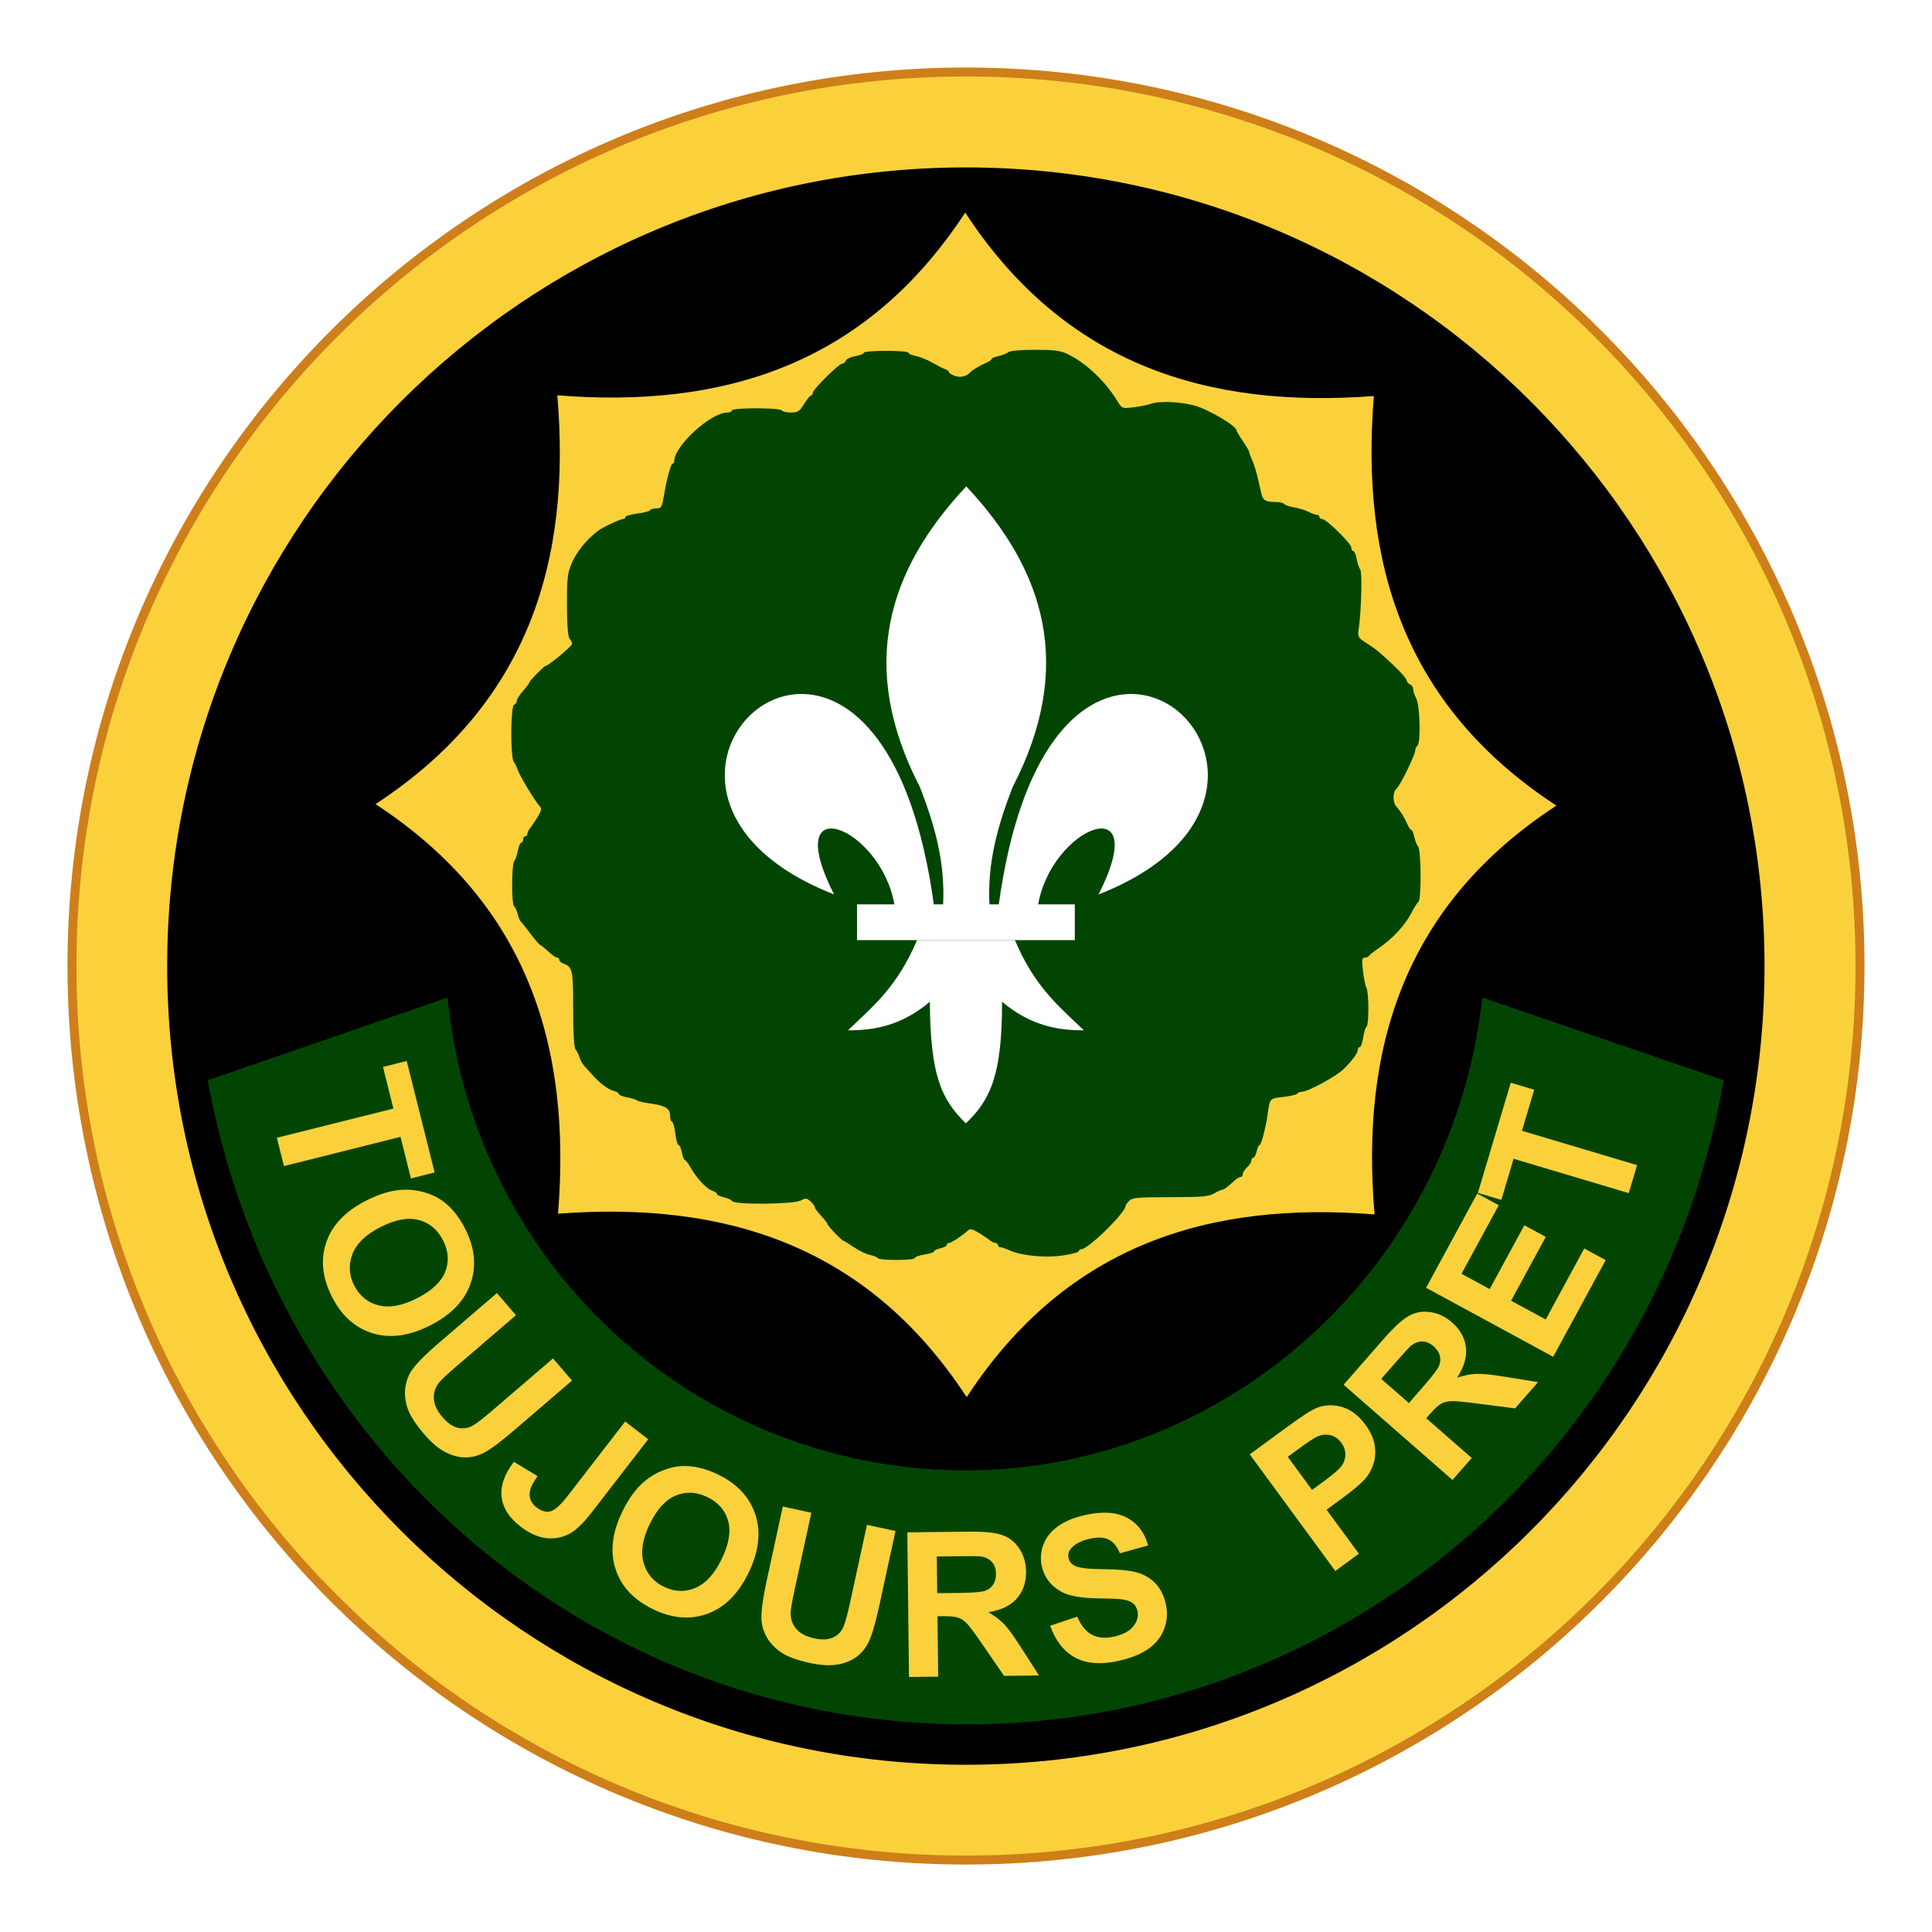 <?xml version="1.0" encoding="UTF-8" standalone="no"?>
<!-- Created with Inkscape (http://www.inkscape.org/) -->

<svg
   xmlns:dc="http://purl.org/dc/elements/1.1/"
   xmlns:cc="http://creativecommons.org/ns#"
   xmlns:rdf="http://www.w3.org/1999/02/22-rdf-syntax-ns#"
   xmlns:svg="http://www.w3.org/2000/svg"
   xmlns="http://www.w3.org/2000/svg"
   xmlns:xlink="http://www.w3.org/1999/xlink"
   xmlns:sodipodi="http://sodipodi.sourceforge.net/DTD/sodipodi-0.dtd"
   xmlns:inkscape="http://www.inkscape.org/namespaces/inkscape"
   width="2000"
   height="2000"
   id="svg2"
   version="1.1"
   inkscape:version="0.48.4 r9939"
   sodipodi:docname="US_2nd_Cavalry_Regiment_SSI.svg">
  <defs
     id="defs4">
    <clipPath
       id="clipPath23037-2-40-2-1-3-7"
       clipPathUnits="userSpaceOnUse">
      <path
         inkscape:connector-curvature="0"
         style="fill:#ffffff;fill-opacity:1;fill-rule:evenodd;stroke:none;stroke-width:1.528;marker:none;visibility:visible;display:inline;overflow:visible;enable-background:accumulate"
         d="m 330.991,706.821 34.927,1.6e-4 0,57.408 c 0,0 0.029,1.643 0,4.175 -0.037,3.203 -0.458,7.842 -4.366,12.525 -5.067,6.073 -18.992,9.713 -19.383,9.731 -2.508,0.116 -11.178,5.589 -11.178,5.589 l -3e-5,-89.428 z"
         id="path23039-4-9-6-5-1-53"
         sodipodi:nodetypes="cccssscc" />
    </clipPath>
    <clipPath
       id="clipPath7111-5-1-3-7-6-5"
       clipPathUnits="userSpaceOnUse">
      <path
         inkscape:connector-curvature="0"
         id="path7113-5-7-1-1-0-2"
         d="m 113.665,221.755 -35.961,29.12 24.971,30.837 35.961,-29.12 -24.971,-30.837 z M 77.704,250.875 52.733,220.038 36.943,232.825 c 0,0 -1.516,1.164 -3.766,3.05 -2.859,2.396 -10.065,8.069 -11.682,14.649 -2.219,9.032 5.899,16.255 10.72,22.858 1.675,2.293 3.348,11.618 3.348,11.618 l 42.14,-34.124 z"
         style="fill:#ffffff;fill-opacity:1;fill-rule:evenodd;stroke:none;stroke-width:4;marker:none;visibility:visible;display:inline;overflow:visible;enable-background:accumulate" />
    </clipPath>
    <clipPath
       id="clipPath23037-2-40-2-1-3-2"
       clipPathUnits="userSpaceOnUse">
      <path
         inkscape:connector-curvature="0"
         style="fill:#ffffff;fill-opacity:1;fill-rule:evenodd;stroke:none;stroke-width:1.528;marker:none;visibility:visible;display:inline;overflow:visible;enable-background:accumulate"
         d="m 330.991,706.821 34.927,1.6e-4 0,57.408 c 0,0 0.029,1.643 0,4.175 -0.037,3.203 -0.458,7.842 -4.366,12.525 -5.067,6.073 -18.992,9.713 -19.383,9.731 -2.508,0.116 -11.178,5.589 -11.178,5.589 l -3e-5,-89.428 z"
         id="path23039-4-9-6-5-1-5"
         sodipodi:nodetypes="cccssscc" />
    </clipPath>
    <clipPath
       id="clipPath7111-5-1-3-7-6-7"
       clipPathUnits="userSpaceOnUse">
      <path
         inkscape:connector-curvature="0"
         id="path7113-5-7-1-1-0-1"
         d="m 113.665,221.755 -35.961,29.12 24.971,30.837 35.961,-29.12 -24.971,-30.837 z M 77.704,250.875 52.733,220.038 36.943,232.825 c 0,0 -1.516,1.164 -3.766,3.05 -2.859,2.396 -10.065,8.069 -11.682,14.649 -2.219,9.032 5.899,16.255 10.72,22.858 1.675,2.293 3.348,11.618 3.348,11.618 l 42.14,-34.124 z"
         style="fill:#ffffff;fill-opacity:1;fill-rule:evenodd;stroke:none;stroke-width:4;marker:none;visibility:visible;display:inline;overflow:visible;enable-background:accumulate" />
    </clipPath>
    <clipPath
       id="clipPath23037-2-40-2-1-3"
       clipPathUnits="userSpaceOnUse">
      <path
         inkscape:connector-curvature="0"
         style="fill:#ffffff;fill-opacity:1;fill-rule:evenodd;stroke:none;stroke-width:1.528;marker:none;visibility:visible;display:inline;overflow:visible;enable-background:accumulate"
         d="m 330.991,706.821 34.927,1.6e-4 0,57.408 c 0,0 0.029,1.643 0,4.175 -0.037,3.203 -0.458,7.842 -4.366,12.525 -5.067,6.073 -18.992,9.713 -19.383,9.731 -2.508,0.116 -11.178,5.589 -11.178,5.589 l -3e-5,-89.428 z"
         id="path23039-4-9-6-5-1"
         sodipodi:nodetypes="cccssscc" />
    </clipPath>
    <clipPath
       id="clipPath7111-5-1-3-7-6"
       clipPathUnits="userSpaceOnUse">
      <path
         inkscape:connector-curvature="0"
         id="path7113-5-7-1-1-0"
         d="m 113.665,221.755 -35.961,29.12 24.971,30.837 35.961,-29.12 -24.971,-30.837 z M 77.704,250.875 52.733,220.038 36.943,232.825 c 0,0 -1.516,1.164 -3.766,3.05 -2.859,2.396 -10.065,8.069 -11.682,14.649 -2.219,9.032 5.899,16.255 10.72,22.858 1.675,2.293 3.348,11.618 3.348,11.618 l 42.14,-34.124 z"
         style="fill:#ffffff;fill-opacity:1;fill-rule:evenodd;stroke:none;stroke-width:4;marker:none;visibility:visible;display:inline;overflow:visible;enable-background:accumulate" />
    </clipPath>
    <linearGradient
       id="linearGradient12262"
       inkscape:collect="always">
      <stop
         id="stop12264"
         offset="0"
         style="stop-color:#ffe996;stop-opacity:1" />
      <stop
         id="stop12266"
         offset="1"
         style="stop-color:#dbb82c;stop-opacity:1" />
    </linearGradient>
    <clipPath
       id="clipPath23037-2-40-2-1-3-7-1"
       clipPathUnits="userSpaceOnUse">
      <path
         inkscape:connector-curvature="0"
         style="fill:#ffffff;fill-opacity:1;fill-rule:evenodd;stroke:none;stroke-width:1.528;marker:none;visibility:visible;display:inline;overflow:visible;enable-background:accumulate"
         d="m 330.991,706.821 34.927,1.6e-4 0,57.408 c 0,0 0.029,1.643 0,4.175 -0.037,3.203 -0.458,7.842 -4.366,12.525 -5.067,6.073 -18.992,9.713 -19.383,9.731 -2.508,0.116 -11.178,5.589 -11.178,5.589 l -3e-5,-89.428 z"
         id="path23039-4-9-6-5-1-53-7"
         sodipodi:nodetypes="cccssscc" />
    </clipPath>
    <clipPath
       id="clipPath7111-5-1-3-7-6-5-5"
       clipPathUnits="userSpaceOnUse">
      <path
         inkscape:connector-curvature="0"
         id="path7113-5-7-1-1-0-2-5"
         d="m 113.665,221.755 -35.961,29.12 24.971,30.837 35.961,-29.12 -24.971,-30.837 z M 77.704,250.875 52.733,220.038 36.943,232.825 c 0,0 -1.516,1.164 -3.766,3.05 -2.859,2.396 -10.065,8.069 -11.682,14.649 -2.219,9.032 5.899,16.255 10.72,22.858 1.675,2.293 3.348,11.618 3.348,11.618 l 42.14,-34.124 z"
         style="fill:#ffffff;fill-opacity:1;fill-rule:evenodd;stroke:none;stroke-width:4;marker:none;visibility:visible;display:inline;overflow:visible;enable-background:accumulate" />
    </clipPath>
    <clipPath
       id="clipPath23037-2-40-2-1-3-2-2"
       clipPathUnits="userSpaceOnUse">
      <path
         inkscape:connector-curvature="0"
         style="fill:#ffffff;fill-opacity:1;fill-rule:evenodd;stroke:none;stroke-width:1.528;marker:none;visibility:visible;display:inline;overflow:visible;enable-background:accumulate"
         d="m 330.991,706.821 34.927,1.6e-4 0,57.408 c 0,0 0.029,1.643 0,4.175 -0.037,3.203 -0.458,7.842 -4.366,12.525 -5.067,6.073 -18.992,9.713 -19.383,9.731 -2.508,0.116 -11.178,5.589 -11.178,5.589 l -3e-5,-89.428 z"
         id="path23039-4-9-6-5-1-5-4"
         sodipodi:nodetypes="cccssscc" />
    </clipPath>
    <clipPath
       id="clipPath7111-5-1-3-7-6-7-8"
       clipPathUnits="userSpaceOnUse">
      <path
         inkscape:connector-curvature="0"
         id="path7113-5-7-1-1-0-1-8"
         d="m 113.665,221.755 -35.961,29.12 24.971,30.837 35.961,-29.12 -24.971,-30.837 z M 77.704,250.875 52.733,220.038 36.943,232.825 c 0,0 -1.516,1.164 -3.766,3.05 -2.859,2.396 -10.065,8.069 -11.682,14.649 -2.219,9.032 5.899,16.255 10.72,22.858 1.675,2.293 3.348,11.618 3.348,11.618 l 42.14,-34.124 z"
         style="fill:#ffffff;fill-opacity:1;fill-rule:evenodd;stroke:none;stroke-width:4;marker:none;visibility:visible;display:inline;overflow:visible;enable-background:accumulate" />
    </clipPath>
    <clipPath
       id="clipPath23037-2-40-2-1-3-9"
       clipPathUnits="userSpaceOnUse">
      <path
         inkscape:connector-curvature="0"
         style="fill:#ffffff;fill-opacity:1;fill-rule:evenodd;stroke:none;stroke-width:1.528;marker:none;visibility:visible;display:inline;overflow:visible;enable-background:accumulate"
         d="m 330.991,706.821 34.927,1.6e-4 0,57.408 c 0,0 0.029,1.643 0,4.175 -0.037,3.203 -0.458,7.842 -4.366,12.525 -5.067,6.073 -18.992,9.713 -19.383,9.731 -2.508,0.116 -11.178,5.589 -11.178,5.589 l -3e-5,-89.428 z"
         id="path23039-4-9-6-5-1-4"
         sodipodi:nodetypes="cccssscc" />
    </clipPath>
    <clipPath
       id="clipPath7111-5-1-3-7-6-74"
       clipPathUnits="userSpaceOnUse">
      <path
         inkscape:connector-curvature="0"
         id="path7113-5-7-1-1-0-0"
         d="m 113.665,221.755 -35.961,29.12 24.971,30.837 35.961,-29.12 -24.971,-30.837 z M 77.704,250.875 52.733,220.038 36.943,232.825 c 0,0 -1.516,1.164 -3.766,3.05 -2.859,2.396 -10.065,8.069 -11.682,14.649 -2.219,9.032 5.899,16.255 10.72,22.858 1.675,2.293 3.348,11.618 3.348,11.618 l 42.14,-34.124 z"
         style="fill:#ffffff;fill-opacity:1;fill-rule:evenodd;stroke:none;stroke-width:4;marker:none;visibility:visible;display:inline;overflow:visible;enable-background:accumulate" />
    </clipPath>
    <linearGradient
       inkscape:collect="always"
       xlink:href="#linearGradient12262"
       id="linearGradient11457"
       gradientUnits="userSpaceOnUse"
       x1="372.509"
       y1="267.823"
       x2="411.646"
       y2="121.415"
       gradientTransform="translate(7.363,-3.048)" />
    <linearGradient
       id="linearGradient2893">
      <stop
         style="stop-color:#ffffff;stop-opacity:0.314"
         offset="0"
         id="stop2895" />
      <stop
         style="stop-color:#ffffff;stop-opacity:0.251"
         offset="0.19"
         id="stop2897" />
      <stop
         style="stop-color:#6b6b6b;stop-opacity:0.125"
         offset="0.6"
         id="stop2901" />
      <stop
         style="stop-color:#000000;stop-opacity:0.125"
         offset="1"
         id="stop2899" />
    </linearGradient>
    <linearGradient
       id="linearGradient2885">
      <stop
         style="stop-color:#ffffff;stop-opacity:1"
         offset="0"
         id="stop2887" />
      <stop
         style="stop-color:#ffffff;stop-opacity:1"
         offset="0.229"
         id="stop2891" />
      <stop
         style="stop-color:#000000;stop-opacity:1"
         offset="1"
         id="stop2889" />
    </linearGradient>
    <linearGradient
       id="linearGradient4368">
      <stop
         style="stop-color:#fd0000;stop-opacity:1"
         offset="0"
         id="stop2867" />
      <stop
         style="stop-color:#e77275;stop-opacity:0.659"
         offset="0.5"
         id="stop2873" />
      <stop
         style="stop-color:#000000;stop-opacity:0.323"
         offset="1"
         id="stop4372" />
    </linearGradient>
    <radialGradient
       cx="225.524"
       cy="218.901"
       r="300"
       fx="225.524"
       fy="218.901"
       id="radialGradient4374"
       xlink:href="#linearGradient2955"
       gradientUnits="userSpaceOnUse"
       gradientTransform="matrix(-4.167939e-4,2.183,-1.884,-3.599562e-4,615.597,-289.121)" />
    <polygon
       points="-0.588,0.809 0,-1 0,-1 0.588,0.809 -0.951,-0.309 0.951,-0.309 "
       transform="scale(53,53)"
       id="polygon4376" />
    <clipPath
       id="clipPath4378">
      <path
         d="m 0,-200 0,800 300,0 0,-800 -300,0 z"
         id="path4380"
         inkscape:connector-curvature="0" />
    </clipPath>
    <radialGradient
       cx="225.524"
       cy="218.901"
       r="300"
       fx="225.524"
       fy="218.901"
       id="radialGradient1911"
       xlink:href="#linearGradient2955"
       gradientUnits="userSpaceOnUse"
       gradientTransform="matrix(-4.167939e-4,2.183,-1.884,-3.599562e-4,615.597,-289.121)" />
    <radialGradient
       cx="225.524"
       cy="218.901"
       r="300"
       fx="225.524"
       fy="218.901"
       id="radialGradient2865"
       xlink:href="#linearGradient2955"
       gradientUnits="userSpaceOnUse"
       gradientTransform="matrix(0,1.749,-1.593,-1.049767e-7,551.788,-191.29)" />
    <radialGradient
       cx="225.524"
       cy="218.901"
       r="300"
       fx="225.524"
       fy="218.901"
       id="radialGradient2871"
       xlink:href="#linearGradient2955"
       gradientUnits="userSpaceOnUse"
       gradientTransform="matrix(0,1.386,-1.323,-5.741131e-8,-158.082,-109.541)" />
    <radialGradient
       cx="221.445"
       cy="226.331"
       r="300"
       fx="221.445"
       fy="226.331"
       id="radialGradient3163"
       xlink:href="#linearGradient2893"
       gradientUnits="userSpaceOnUse"
       gradientTransform="matrix(1.353,0,0,1.349,-77.629,-85.747)" />
    <radialGradient
       inkscape:collect="always"
       xlink:href="#linearGradient2893"
       id="radialGradient2208"
       gradientUnits="userSpaceOnUse"
       gradientTransform="matrix(1.36,0,0,1.352,-31.319,-87.365)"
       cx="221.445"
       cy="226.331"
       fx="221.445"
       fy="226.331"
       r="300" />
    <linearGradient
       id="linearGradient2267">
      <stop
         style="stop-color:white;stop-opacity:0;"
         offset="0"
         id="stop2269" />
      <stop
         id="stop3278"
         offset="0.964"
         style="stop-color:#7f7f7f;stop-opacity:0.322;" />
      <stop
         style="stop-color:black;stop-opacity:0.646;"
         offset="1"
         id="stop2271" />
    </linearGradient>
    <radialGradient
       inkscape:collect="always"
       xlink:href="#linearGradient2955"
       id="radialGradient2273"
       cx="225.524"
       cy="218.901"
       fx="225.524"
       fy="218.901"
       r="300"
       gradientTransform="matrix(-4.167939e-4,2.183,-1.884,-3.599562e-4,615.597,-289.121)"
       gradientUnits="userSpaceOnUse" />
    <polygon
       id="polygon2275"
       transform="scale(53,53)"
       points="-0.588,0.809 0,-1 0,-1 0.588,0.809 -0.951,-0.309 0.951,-0.309 " />
    <clipPath
       id="clipPath2277">
      <path
         d="m 0,-200 0,800 300,0 0,-800 -300,0 z"
         id="path2279"
         inkscape:connector-curvature="0" />
    </clipPath>
    <clipPath
       id="clip">
      <path
         id="path10"
         d="m 0,-200 0,800 300,0 0,-800 -300,0 z"
         inkscape:connector-curvature="0" />
    </clipPath>
    <polygon
       points="-0.588,0.809 0,-1 0,-1 0.588,0.809 -0.951,-0.309 0.951,-0.309 "
       transform="scale(53,53)"
       id="star" />
    <radialGradient
       gradientUnits="userSpaceOnUse"
       gradientTransform="matrix(-4.167939e-4,2.183,-1.884,-3.599562e-4,615.597,-289.121)"
       r="300"
       fy="218.901"
       fx="225.524"
       cy="218.901"
       cx="225.524"
       id="radialGradient2961"
       xlink:href="#linearGradient2955"
       inkscape:collect="always" />
    <linearGradient
       id="linearGradient2955">
      <stop
         style="stop-color:#ffffff;stop-opacity:0;"
         offset="1"
         id="stop4279" />
      <stop
         id="stop2959"
         offset="1"
         style="stop-color:black;stop-opacity:0.646;" />
    </linearGradient>
    <linearGradient
       id="linearGradient3280">
      <stop
         id="stop3282"
         offset="0"
         style="stop-color:white;stop-opacity:0;" />
      <stop
         style="stop-color:#7f7f7f;stop-opacity:0.322;"
         offset="0.964"
         id="stop3284" />
      <stop
         id="stop3286"
         offset="1"
         style="stop-color:black;stop-opacity:0.646;" />
    </linearGradient>
    <radialGradient
       gradientTransform="matrix(0.638,0,0,0.698,-1.565,2.772)"
       cx="320"
       cy="320"
       fx="300"
       fy="380"
       r="475"
       gradientUnits="userSpaceOnUse"
       spreadMethod="pad"
       id="GradientCoA">
      <stop
         id="stop9"
         style="stop-color:#ffffff;stop-opacity:0;"
         offset="0.2" />
      <stop
         id="stop11"
         style="stop-color:#CCC"
         offset="1" />
    </radialGradient>
    <inkscape:perspective
       id="perspective95"
       inkscape:persp3d-origin="300 : 220 : 1"
       inkscape:vp_z="600 : 330 : 1"
       inkscape:vp_y="0 : 1000 : 0"
       inkscape:vp_x="0 : 330 : 1"
       sodipodi:type="inkscape:persp3d" />
  </defs>
  <sodipodi:namedview
     id="base"
     pagecolor="#ffffff"
     bordercolor="#666666"
     borderopacity="1.0"
     inkscape:pageopacity="0.0"
     inkscape:pageshadow="2"
     inkscape:zoom="0.12374369"
     inkscape:cx="-738.87059"
     inkscape:cy="-597.09851"
     inkscape:document-units="px"
     inkscape:current-layer="layer1"
     showgrid="false"
     inkscape:window-width="1600"
     inkscape:window-height="838"
     inkscape:window-x="-8"
     inkscape:window-y="-8"
     inkscape:window-maximized="1" />
  <g
     inkscape:label="Layer 1"
     inkscape:groupmode="layer"
     id="layer1"
     transform="translate(0,947.638)">
    <use
       x="0"
       y="0"
       xlink:href="#g30299-1-8-4"
       id="use31349-6-4-2-4-7-2"
       transform="matrix(0.959,1.014,-1.014,0.959,893.857,-973.338)"
       width="500"
       height="559.395" />
    <use
       style="display:inline"
       x="0"
       y="0"
       xlink:href="#g30299-1-8-4"
       id="use31349-6-4-2-1-3-6-6"
       transform="matrix(0.007,1.396,-1.396,0.007,1671.005,-395.219)"
       width="500"
       height="559.395" />
    <use
       style="display:inline"
       x="0"
       y="0"
       xlink:href="#g30299-1-8-4"
       id="use31349-6-4-2-7-8-1-5"
       transform="matrix(-0.648,1.236,-1.236,-0.648,1865.771,141.644)"
       width="500"
       height="559.395" />
    <use
       style="display:inline"
       x="0"
       y="0"
       xlink:href="#g30299-1-8-4"
       id="use31349-6-4-2-7-8-1-0-4"
       transform="matrix(-1.303,0.499,-0.499,-1.303,1584.872,1040.329)"
       width="500"
       height="559.395" />
    <use
       x="0"
       y="0"
       xlink:href="#g30299-1-8-4"
       id="use31349-6-4-2-4-7-2-2"
       transform="matrix(0.959,1.014,-1.014,0.959,172.305,-923.63)"
       width="500"
       height="559.395" />
    <use
       style="display:inline"
       x="0"
       y="0"
       xlink:href="#g30299-1-8-4"
       id="use31349-6-4-2-1-3-6-6-7"
       transform="matrix(0.007,1.396,-1.396,0.007,949.452,-345.511)"
       width="500"
       height="559.395" />
    <use
       style="display:inline"
       x="0"
       y="0"
       xlink:href="#g30299-1-8-4"
       id="use31349-6-4-2-7-8-1-5-6"
       transform="matrix(-0.648,1.236,-1.236,-0.648,1144.218,191.351)"
       width="500"
       height="559.395" />
    <use
       style="display:inline"
       x="0"
       y="0"
       xlink:href="#g30299-1-8-4"
       id="use31349-6-4-2-7-8-1-0-4-1"
       transform="matrix(-1.303,0.499,-0.499,-1.303,863.319,1090.036)"
       width="500"
       height="559.395" />
    <g
       id="g14422"
       transform="matrix(1.901,0,0,1.901,2359.511,-1026.713)">
      <path
         transform="matrix(1.071,0,0,1.071,-539.902,479.169)"
         d="m 290.924,82.616 c 0,251.051 -203.517,454.569 -454.569,454.569 -251.051,0 -454.569,-203.517 -454.569,-454.569 0,-251.051 203.517,-454.569 454.569,-454.569 251.051,0 454.569,203.517 454.569,454.569 z"
         sodipodi:ry="454.56863"
         sodipodi:rx="454.56863"
         sodipodi:cy="82.615738"
         sodipodi:cx="-163.64471"
         id="path13189"
         style="fill:#fad13b;fill-opacity:1;stroke:#ce7f19;stroke-width:4.555;stroke-miterlimit:4;stroke-opacity:1;stroke-dasharray:none"
         sodipodi:type="arc" />
      <path
         sodipodi:type="arc"
         style="fill:#000000;stroke:#000000;stroke-width:4.555;stroke-miterlimit:4;stroke-opacity:1;stroke-dasharray:none"
         id="path13959"
         sodipodi:cx="-163.64471"
         sodipodi:cy="82.615738"
         sodipodi:rx="454.56863"
         sodipodi:ry="454.56863"
         d="m 290.924,82.616 c 0,251.051 -203.517,454.569 -454.569,454.569 -251.051,0 -454.569,-203.517 -454.569,-454.569 0,-251.051 203.517,-454.569 454.569,-454.569 251.051,0 454.569,203.517 454.569,454.569 z"
         transform="matrix(0.952,0,0,0.952,-559.442,489.033)" />
      <path
         sodipodi:nodetypes="ccccccccc"
         inkscape:connector-curvature="0"
         id="path13971"
         d="m -393.668,480.295 c -83.712,-54.725 -106.635,-133.033 -99.393,-223.03 -89.492,6.737 -167.8,-16.186 -222.525,-99.898 -54.725,83.712 -133.033,106.635 -222.127,99.493 7.64,89.592 -15.283,167.899 -98.995,222.625 83.712,54.725 106.635,133.033 99.393,223.03 89.492,-6.737 167.8,16.186 222.525,99.898 54.725,-83.712 133.033,-106.635 222.127,-99.493 -7.64,-89.592 15.283,-167.899 98.995,-222.625 z"
         style="fill:#fad13b;fill-opacity:1;stroke:none" />
      <path
         sodipodi:nodetypes="csccscc"
         inkscape:connector-curvature="0"
         id="path13975"
         d="M -433.992,584.835 C -451.316,742.833 -591.43,858.137 -746.946,840.537 -879.684,825.515 -984.071,719.841 -997.476,584.835 l -130.57,45.008 c 31.594,175.138 167.061,313.256 339.656,344.173 228.076,40.855 445.567,-112.456 485.78,-344.173 z"
         style="fill:#024502;fill-opacity:1;stroke:none" />
      <g
         transform="matrix(0.999,-0.049,0.049,0.999,-30.576,-39.96)"
         style="font-size:150px;font-style:normal;font-weight:normal;line-height:125%;letter-spacing:0px;word-spacing:0px;fill:#fad13b;fill-opacity:1;stroke:none;font-family:Sans"
         id="text13985">
        <path
           d="m -1092.715,648.233 64.161,-12.774 -4.562,-22.915 13.064,-2.601 12.218,61.369 -13.064,2.601 -4.552,-22.862 -64.161,12.774 z"
           style="font-size:110px;font-weight:bold;line-height:128%;letter-spacing:7.12px;fill:#fad13b;-inkscape-font-specification:Sans Bold"
           id="path14439" />
        <path
           d="m -1045.895,684.821 c 7.321,-3.276 13.956,-4.931 19.904,-4.964 4.392,-0.004 8.675,0.757 12.849,2.282 4.174,1.525 7.717,3.657 10.629,6.395 3.899,3.629 7.158,8.369 9.776,14.22 4.739,10.59 5.246,20.533 1.521,29.83 -3.725,9.297 -11.438,16.563 -23.139,21.799 -11.603,5.192 -22.092,6.1 -31.468,2.725 -9.376,-3.376 -16.426,-10.342 -21.15,-20.899 -4.783,-10.688 -5.325,-20.644 -1.627,-29.87 3.698,-9.226 11.266,-16.398 22.706,-21.517 z m 7.182,14.734 c -8.138,3.642 -13.466,8.282 -15.984,13.92 -2.518,5.638 -2.482,11.35 0.106,17.135 2.589,5.785 6.797,9.6 12.624,11.445 5.827,1.845 12.908,0.902 21.242,-2.827 8.236,-3.686 13.573,-8.241 16.01,-13.666 2.437,-5.425 2.317,-11.128 -0.36,-17.11 -2.677,-5.981 -6.885,-9.884 -12.625,-11.709 -5.74,-1.825 -12.745,-0.887 -21.014,2.813 z"
           style="font-size:110px;font-weight:bold;line-height:128%;letter-spacing:7.12px;fill:#fad13b;-inkscape-font-specification:Sans Bold"
           id="path14441" />
        <path
           d="m -977.183,738.556 9.751,12.557 -33.683,26.157 c -5.345,4.151 -8.689,6.997 -10.031,8.538 -2.128,2.514 -3.178,5.38 -3.149,8.599 0.029,3.219 1.405,6.582 4.128,10.089 2.767,3.563 5.582,5.685 8.444,6.364 2.862,0.679 5.496,0.379 7.903,-0.901 2.407,-1.28 6.07,-3.83 10.991,-7.651 l 34.404,-26.717 9.751,12.557 -32.665,25.366 c -7.466,5.798 -13.004,9.554 -16.614,11.27 -3.61,1.715 -7.184,2.484 -10.721,2.307 -3.538,-0.177 -7.122,-1.304 -10.752,-3.381 -3.63,-2.077 -7.356,-5.576 -11.178,-10.497 -4.612,-5.939 -7.424,-10.976 -8.435,-15.109 -1.011,-4.134 -1.113,-7.942 -0.304,-11.426 0.808,-3.484 2.195,-6.442 4.159,-8.874 2.927,-3.587 7.869,-8.082 14.826,-13.485 z"
           style="font-size:110px;font-weight:bold;line-height:128%;letter-spacing:7.12px;fill:#fad13b;-inkscape-font-specification:Sans Bold"
           id="path14443" />
        <path
           d="m -910.874,811.816 12.051,10.288 -32.363,37.908 c -4.231,4.956 -7.922,8.397 -11.072,10.322 -4.147,2.486 -8.66,3.471 -13.539,2.954 -4.879,-0.517 -9.838,-2.925 -14.876,-7.227 -5.91,-5.045 -9.045,-10.582 -9.407,-16.611 -0.361,-6.029 2.176,-12.255 7.612,-18.678 l 12.513,8.423 c -2.793,3.548 -4.359,6.401 -4.696,8.562 -0.53,3.267 0.54,6.04 3.209,8.319 2.696,2.302 5.259,3.16 7.689,2.574 2.43,-0.585 5.714,-3.302 9.853,-8.149 z"
           style="font-size:110px;font-weight:bold;line-height:128%;letter-spacing:7.12px;fill:#fad13b;-inkscape-font-specification:Sans Bold"
           id="path14445" />
        <path
           d="m -915.025,861.124 c 3.823,-7.051 8.086,-12.397 12.789,-16.039 3.485,-2.672 7.349,-4.671 11.591,-5.996 4.242,-1.325 8.351,-1.786 12.327,-1.381 5.302,0.512 10.771,2.296 16.406,5.351 10.199,5.53 16.644,13.118 19.337,22.764 2.692,9.647 0.983,20.105 -5.127,31.374 -6.059,11.175 -13.837,18.271 -23.334,21.288 -9.497,3.017 -19.33,1.77 -29.497,-3.743 -10.293,-5.581 -16.775,-13.158 -19.446,-22.732 -2.671,-9.574 -1.019,-19.869 4.954,-30.887 z m 14.657,7.336 c -4.25,7.838 -5.661,14.761 -4.234,20.769 1.427,6.008 4.926,10.522 10.498,13.543 5.572,3.021 11.232,3.493 16.981,1.417 5.749,-2.076 10.799,-7.128 15.151,-15.155 4.301,-7.933 5.77,-14.793 4.408,-20.583 -1.362,-5.789 -4.923,-10.245 -10.684,-13.369 -5.761,-3.123 -11.475,-3.665 -17.142,-1.626 -5.668,2.039 -10.66,7.041 -14.978,15.005 z"
           style="font-size:110px;font-weight:bold;line-height:128%;letter-spacing:7.12px;fill:#fad13b;-inkscape-font-specification:Sans Bold"
           id="path14447" />
        <path
           d="m -827.418,862.264 15.351,4.134 -11.09,41.179 c -1.76,6.535 -2.71,10.821 -2.852,12.86 -0.181,3.289 0.711,6.208 2.675,8.758 1.965,2.55 5.091,4.403 9.378,5.557 4.356,1.173 7.881,1.168 10.573,-0.017 2.692,-1.185 4.612,-3.013 5.76,-5.485 1.148,-2.472 2.532,-6.716 4.152,-12.732 l 11.328,-42.061 15.351,4.134 -10.755,39.935 c -2.458,9.128 -4.61,15.464 -6.455,19.01 -1.845,3.545 -4.231,6.314 -7.16,8.307 -2.929,1.993 -6.467,3.255 -10.615,3.788 -4.149,0.533 -9.231,-0.011 -15.247,-1.631 -7.261,-1.955 -12.541,-4.277 -15.841,-6.964 -3.3,-2.687 -5.678,-5.664 -7.135,-8.93 -1.457,-3.266 -2.135,-6.462 -2.035,-9.587 0.171,-4.627 1.401,-11.193 3.692,-19.698 z"
           style="font-size:110px;font-weight:bold;line-height:128%;letter-spacing:7.12px;fill:#fad13b;-inkscape-font-specification:Sans Bold"
           id="path14449" />
        <path
           d="m -763.35,958.309 2.95,-78.685 33.438,1.254 c 8.409,0.315 14.492,1.251 18.25,2.807 3.758,1.556 6.714,4.184 8.869,7.884 2.155,3.7 3.145,7.876 2.97,12.527 -0.221,5.904 -2.14,10.714 -5.755,14.431 -3.615,3.716 -8.894,5.946 -15.838,6.689 3.36,2.133 6.113,4.44 8.26,6.921 2.146,2.481 5.001,6.852 8.565,13.113 l 9.032,15.711 -19,-0.712 -10.844,-17.552 c -3.85,-6.272 -6.496,-10.232 -7.939,-11.88 -1.443,-1.649 -2.995,-2.8 -4.654,-3.453 -1.66,-0.653 -4.314,-1.049 -7.964,-1.185 l -3.22,-0.121 -1.231,32.848 z m 17.59,-44.812 11.754,0.441 c 7.622,0.286 12.393,0.142 14.313,-0.431 1.921,-0.573 3.447,-1.627 4.58,-3.161 1.132,-1.534 1.743,-3.482 1.832,-5.844 0.099,-2.648 -0.527,-4.812 -1.88,-6.493 -1.352,-1.681 -3.309,-2.785 -5.869,-3.311 -1.282,-0.227 -5.143,-0.461 -11.583,-0.703 l -12.399,-0.465 z"
           style="font-size:110px;font-weight:bold;line-height:128%;letter-spacing:7.12px;fill:#fad13b;-inkscape-font-specification:Sans Bold"
           id="path14451" />
        <path
           d="m -685.215,934.217 14.96,-4.212 c 1.833,4.946 4.366,8.366 7.598,10.26 3.232,1.894 7.227,2.414 11.985,1.561 5.04,-0.904 8.646,-2.651 10.819,-5.242 2.173,-2.591 3.003,-5.313 2.491,-8.168 -0.329,-1.833 -1.146,-3.296 -2.452,-4.389 -1.306,-1.094 -3.383,-1.876 -6.233,-2.347 -1.947,-0.306 -6.325,-0.684 -13.136,-1.136 -8.761,-0.575 -15.106,-2.074 -19.033,-4.498 -5.523,-3.411 -8.835,-8.183 -9.935,-14.315 -0.708,-3.947 -0.251,-7.84 1.37,-11.678 1.622,-3.838 4.377,-7.033 8.266,-9.586 3.889,-2.553 8.812,-4.364 14.768,-5.432 9.728,-1.745 17.432,-0.926 23.114,2.456 5.682,3.383 9.284,8.612 10.808,15.687 l -15.525,3.494 c -1.384,-3.862 -3.334,-6.468 -5.85,-7.818 -2.516,-1.349 -5.976,-1.629 -10.382,-0.839 -4.547,0.816 -7.939,2.388 -10.177,4.718 -1.442,1.496 -1.982,3.248 -1.622,5.257 0.329,1.833 1.385,3.262 3.17,4.288 2.271,1.302 7.374,2.17 15.309,2.601 7.935,0.432 13.899,1.281 17.892,2.547 3.992,1.267 7.318,3.38 9.978,6.341 2.659,2.961 4.428,6.891 5.307,11.79 0.797,4.441 0.309,8.821 -1.463,13.14 -1.772,4.32 -4.744,7.827 -8.917,10.522 -4.173,2.695 -9.626,4.646 -16.357,5.854 -9.798,1.758 -17.729,0.843 -23.793,-2.744 -6.064,-3.587 -10.385,-9.624 -12.962,-18.111 z"
           style="font-size:110px;font-weight:bold;line-height:128%;letter-spacing:7.12px;fill:#fad13b;-inkscape-font-specification:Sans Bold"
           id="path14453" />
        <path
           d="m -528.691,912.048 -43.409,-65.694 21.286,-14.065 c 8.066,-5.33 13.541,-8.475 16.425,-9.437 4.416,-1.501 8.984,-1.44 13.704,0.183 4.721,1.623 8.808,5.049 12.263,10.277 2.665,4.033 4.173,7.908 4.526,11.623 0.352,3.716 -0.081,7.103 -1.3,10.162 -1.219,3.059 -2.826,5.612 -4.821,7.66 -2.752,2.72 -7.131,6.064 -13.135,10.031 l -8.649,5.715 16.375,24.781 z m -22.801,-63.345 12.318,18.642 7.26,-4.797 c 5.228,-3.454 8.496,-6.108 9.805,-7.959 1.309,-1.852 1.98,-3.84 2.013,-5.965 0.034,-2.125 -0.591,-4.159 -1.874,-6.1 -1.579,-2.39 -3.584,-3.898 -6.015,-4.523 -2.431,-0.626 -4.85,-0.422 -7.257,0.611 -1.781,0.748 -5.061,2.701 -9.841,5.859 z"
           style="font-size:110px;font-weight:bold;line-height:128%;letter-spacing:7.12px;fill:#fad13b;-inkscape-font-specification:Sans Bold"
           id="path14455" />
        <path
           d="m -462.554,865.679 -56.659,-54.679 23.237,-24.078 c 5.843,-6.055 10.598,-9.963 14.264,-11.725 3.666,-1.762 7.596,-2.212 11.789,-1.349 4.194,0.863 7.965,2.91 11.315,6.142 4.251,4.103 6.556,8.74 6.914,13.913 0.358,5.172 -1.502,10.593 -5.58,16.262 3.83,-1.081 7.385,-1.594 10.666,-1.538 3.28,0.056 8.441,0.844 15.483,2.365 l 17.73,3.749 -13.204,13.682 -20.311,-3.627 c -7.241,-1.315 -11.956,-1.984 -14.147,-2.009 -2.191,-0.024 -4.083,0.364 -5.677,1.165 -1.594,0.801 -3.659,2.515 -6.195,5.143 l -2.238,2.319 23.653,22.826 z m -21.656,-42.994 8.168,-8.464 c 5.296,-5.488 8.372,-9.139 9.226,-10.952 0.854,-1.813 1.087,-3.653 0.7,-5.52 -0.388,-1.867 -1.432,-3.621 -3.132,-5.262 -1.907,-1.84 -3.937,-2.817 -6.092,-2.931 -2.155,-0.114 -4.282,0.608 -6.381,2.165 -1.024,0.803 -3.774,3.524 -8.25,8.162 l -8.616,8.928 z"
           style="font-size:110px;font-weight:bold;line-height:128%;letter-spacing:7.12px;fill:#fad13b;-inkscape-font-specification:Sans Bold"
           id="path14457" />
        <path
           d="m -404.5,801.379 -67.275,-40.916 30.338,-49.882 11.381,6.922 -22.077,36.299 14.914,9.071 20.542,-33.775 11.335,6.894 -20.542,33.775 18.31,11.136 22.858,-37.584 11.335,6.894 z"
           style="font-size:110px;font-weight:bold;line-height:128%;letter-spacing:7.12px;fill:#fad13b;-inkscape-font-specification:Sans Bold"
           id="path14459" />
        <path
           d="m -359.045,714.396 -61.696,-21.756 -7.77,22.034 -12.562,-4.43 20.809,-59.012 12.562,4.43 -7.752,21.984 61.696,21.756 z"
           style="font-size:110px;font-weight:bold;line-height:128%;letter-spacing:7.12px;fill:#fad13b;-inkscape-font-specification:Sans Bold"
           id="path14461" />
      </g>
      <path
         inkscape:connector-curvature="0"
         id="path13989"
         d="m -1096.252,622.751 c 22.277,206.943 210.225,356.87 419.794,334.872 179.591,-18.851 321.206,-159.444 339.332,-336.884"
         style="fill:none;stroke:none" />
      <path
         inkscape:connector-curvature="0"
         id="path14420"
         d="m -763.185,726.72 c -0.343,-0.555 -2.251,-1.335 -4.238,-1.733 -1.988,-0.398 -5.938,-2.291 -8.778,-4.208 -2.84,-1.917 -5.381,-3.485 -5.647,-3.485 -0.834,0 -8.676,-8.152 -8.682,-9.024 -0.004,-0.457 -1.568,-2.498 -3.478,-4.536 -1.91,-2.038 -3.473,-4.175 -3.473,-4.748 0,-0.573 -1.049,-1.992 -2.33,-3.151 -2.069,-1.872 -2.669,-1.927 -5.351,-0.492 -3.862,2.067 -36.007,2.376 -37.289,0.358 -0.456,-0.717 -2.524,-1.672 -4.596,-2.121 -2.073,-0.45 -3.768,-1.263 -3.768,-1.807 0,-0.544 -1.13,-1.348 -2.511,-1.786 -3.092,-0.982 -8.386,-6.604 -11.679,-12.403 -1.358,-2.391 -2.836,-4.348 -3.286,-4.348 -0.449,0 -1.16,-1.826 -1.578,-4.058 -0.419,-2.232 -1.222,-4.058 -1.785,-4.058 -0.563,0 -1.382,-2.87 -1.82,-6.377 -0.438,-3.507 -1.258,-6.377 -1.823,-6.377 -0.564,0 -1.026,-1.477 -1.026,-3.282 0,-3.915 -2.631,-5.492 -11.015,-6.602 -3.189,-0.422 -6.319,-1.173 -6.957,-1.668 -0.638,-0.495 -3.116,-1.252 -5.507,-1.683 -2.391,-0.431 -4.348,-1.225 -4.348,-1.765 0,-0.54 -1.258,-1.297 -2.796,-1.683 -2.973,-0.746 -7.553,-4.173 -11.57,-8.657 -1.345,-1.502 -3.308,-3.668 -4.361,-4.813 -1.053,-1.145 -2.291,-3.308 -2.751,-4.806 -0.46,-1.498 -1.424,-3.458 -2.143,-4.355 -0.859,-1.073 -1.307,-8.652 -1.307,-22.112 0,-21.488 -0.273,-22.71 -5.507,-24.692 -1.116,-0.423 -2.029,-1.306 -2.029,-1.964 0,-0.658 -0.55,-1.196 -1.222,-1.196 -0.672,0 -2.89,-1.563 -4.928,-3.473 -2.038,-1.91 -3.989,-3.475 -4.337,-3.478 -0.347,-0.004 -2.688,-2.745 -5.202,-6.093 -2.514,-3.348 -4.928,-6.353 -5.364,-6.679 -0.436,-0.325 -1.176,-2.151 -1.643,-4.058 -0.468,-1.907 -1.339,-3.788 -1.937,-4.18 -1.46,-0.959 -1.394,-22.771 0.075,-24.549 0.639,-0.773 1.527,-3.362 1.974,-5.753 0.447,-2.391 1.276,-4.348 1.843,-4.348 0.567,0 1.03,-0.783 1.03,-1.739 0,-0.957 0.522,-1.739 1.159,-1.739 0.638,0 1.159,-0.611 1.159,-1.358 0,-0.747 0.697,-2.182 1.548,-3.188 0.851,-1.007 2.69,-3.738 4.085,-6.069 2.081,-3.477 2.268,-4.518 1.039,-5.797 -2.398,-2.496 -11.001,-16.721 -11.917,-19.704 -0.46,-1.499 -1.425,-3.458 -2.144,-4.353 -1.91,-2.377 -1.781,-30.486 0.142,-31.127 0.797,-0.266 1.449,-1.204 1.449,-2.085 0,-0.881 1.565,-3.385 3.478,-5.564 1.913,-2.179 3.478,-4.267 3.478,-4.64 0,-0.793 7.942,-8.871 8.722,-8.871 1.474,0 14.468,-10.8 14.468,-12.025 0,-0.783 -0.606,-2.03 -1.346,-2.77 -0.886,-0.886 -1.381,-7.012 -1.449,-17.914 -0.086,-13.814 0.269,-17.506 2.136,-22.212 2.64,-6.657 8.126,-13.59 14.8,-18.704 2.356,-1.806 12.051,-6.377 13.524,-6.377 0.727,0 1.322,-0.484 1.322,-1.076 0,-0.592 2.877,-1.435 6.392,-1.875 3.516,-0.439 6.677,-1.259 7.025,-1.823 0.348,-0.563 1.897,-1.024 3.441,-1.024 2.858,0 3.072,-0.415 4.476,-8.696 1.325,-7.818 3.529,-15.653 4.403,-15.653 0.512,0 0.93,-0.66 0.93,-1.466 0,-8.219 19.837,-26.361 28.824,-26.361 1.365,0 2.482,-0.522 2.482,-1.159 0,-1.548 26.291,-1.548 27.247,0 0.394,0.638 2.642,1.145 4.996,1.128 3.724,-0.027 4.648,-0.629 7.121,-4.638 1.563,-2.534 3.259,-4.607 3.768,-4.607 0.509,0 0.933,-0.652 0.941,-1.449 0.019,-1.828 14.268,-15.943 16.095,-15.943 0.745,0 1.64,-0.744 1.989,-1.653 0.349,-0.909 2.68,-1.998 5.181,-2.421 2.501,-0.423 4.547,-1.244 4.547,-1.826 0,-0.582 5.478,-1.058 12.174,-1.058 6.696,0 12.174,0.464 12.174,1.03 0,0.567 1.768,1.362 3.929,1.768 2.161,0.405 6.205,2.034 8.986,3.619 2.781,1.585 5.969,3.198 7.085,3.585 1.116,0.387 2.029,1.114 2.029,1.615 0,0.501 1.474,1.425 3.276,2.053 3.029,1.056 6.416,0.252 8.318,-1.976 0.985,-1.154 5.063,-3.595 8.406,-5.033 1.754,-0.754 3.188,-1.737 3.188,-2.185 0,-0.447 1.696,-1.176 3.768,-1.619 2.073,-0.443 4.495,-1.393 5.384,-2.111 0.979,-0.791 6.692,-1.309 14.493,-1.315 10.28,-0.008 13.813,0.435 17.516,2.198 10.172,4.843 20.738,14.817 27.563,26.02 2.342,3.844 2.421,3.872 8.775,3.078 3.526,-0.441 7.653,-1.273 9.171,-1.85 4.37,-1.661 15.907,-1.225 23.786,0.901 7.511,2.026 22.882,11.083 22.882,13.483 0,0.376 1.565,3.003 3.478,5.838 1.913,2.835 3.478,5.521 3.478,5.97 0,0.449 0.744,2.46 1.653,4.47 0.909,2.01 2.245,6.262 2.968,9.451 0.723,3.189 1.623,7.102 1.999,8.696 0.881,3.74 2.278,4.598 7.516,4.62 2.354,0.01 4.574,0.494 4.934,1.076 0.36,0.582 2.781,1.418 5.381,1.857 2.6,0.439 6.119,1.525 7.82,2.413 1.702,0.888 3.746,1.617 4.543,1.621 0.797,0.004 1.449,0.529 1.449,1.167 0,0.638 0.697,1.159 1.549,1.159 2.223,0 15.843,13.377 15.843,15.561 0,1.007 0.464,1.831 1.03,1.831 0.567,0 1.396,1.957 1.843,4.348 0.447,2.391 1.321,4.963 1.942,5.715 1.138,1.377 0.668,21.6 -0.736,31.677 -0.705,5.062 -0.596,5.304 3.684,8.116 6.347,4.171 6.762,4.509 14.947,12.174 4.085,3.826 7.43,7.625 7.432,8.442 0.002,0.817 0.787,1.786 1.743,2.153 0.957,0.367 1.742,1.525 1.746,2.572 0.003,1.048 0.787,3.399 1.739,5.226 2.003,3.841 2.464,24.497 0.573,25.665 -0.638,0.394 -1.159,1.551 -1.159,2.571 0,2.271 -8.168,19.01 -10.061,20.618 -2.313,1.965 -2.36,7.628 -0.084,10.111 2.161,2.357 4.265,5.733 5.804,9.31 0.754,1.754 1.737,3.189 2.185,3.189 0.447,0 1.176,1.696 1.619,3.768 0.443,2.073 1.398,4.501 2.121,5.398 1.661,2.058 1.801,28.836 0.156,30.009 -0.638,0.455 -2.464,3.343 -4.058,6.419 -3.332,6.428 -10.252,13.84 -17.553,18.8 -2.781,1.89 -5.231,3.827 -5.443,4.305 -0.213,0.478 -1.193,0.87 -2.179,0.87 -1.512,0 -1.665,1.126 -0.979,7.19 0.447,3.954 1.297,8.094 1.889,9.199 1.371,2.562 1.413,20.368 0.05,21.21 -0.564,0.349 -1.379,2.988 -1.81,5.866 -0.432,2.878 -1.274,5.232 -1.873,5.232 -0.599,0 -1.088,0.677 -1.088,1.503 0,1.853 -2.849,5.697 -7.877,10.625 -3.974,3.896 -19.367,12.22 -22.597,12.22 -1.02,0 -2.135,0.453 -2.477,1.007 -0.342,0.554 -3.761,1.362 -7.597,1.796 -7.536,0.853 -7.288,0.566 -8.608,9.951 -0.983,6.987 -3.441,16.232 -4.317,16.232 -0.461,0 -1.182,1.565 -1.602,3.478 -0.42,1.913 -1.244,3.478 -1.831,3.478 -0.587,0 -1.067,0.702 -1.067,1.559 0,0.858 -1.044,2.504 -2.319,3.658 -1.275,1.154 -2.319,2.8 -2.319,3.658 0,0.858 -0.522,1.559 -1.159,1.559 -0.638,0 -2.166,0.913 -3.395,2.029 -3.988,3.619 -5.765,4.928 -6.701,4.935 -0.505,0 -2.484,0.917 -4.397,2.029 -2.949,1.714 -6.579,2.022 -23.851,2.022 -17.526,0 -20.645,0.272 -22.32,1.946 -1.071,1.07 -1.947,2.265 -1.947,2.656 0,3.781 -20.442,23.805 -24.302,23.805 -0.664,0 -1.206,0.458 -1.206,1.019 0,0.56 -3.939,1.604 -8.754,2.32 -9.612,1.43 -22.494,0.175 -29.104,-2.835 -2.009,-0.915 -4.227,-1.664 -4.928,-1.664 -0.701,0 -1.274,-0.522 -1.274,-1.159 0,-0.638 -0.611,-1.159 -1.358,-1.159 -0.747,0 -2.182,-0.697 -3.189,-1.548 -1.007,-0.851 -3.738,-2.69 -6.069,-4.085 -3.458,-2.07 -4.531,-2.265 -5.829,-1.061 -2.953,2.742 -8.962,6.694 -10.177,6.694 -0.663,0 -1.206,0.48 -1.206,1.067 0,0.587 -1.565,1.411 -3.478,1.831 -1.913,0.42 -3.478,1.185 -3.478,1.7 0,0.515 -2.348,1.288 -5.218,1.718 -2.87,0.43 -5.218,1.272 -5.218,1.871 0,1.372 -19.352,1.447 -20.198,0.079 l 0,0 z"
         style="fill:#024502;fill-opacity:1;stroke:none" />
      <g
         transform="matrix(4.067,0,0,4.08,-862.77,296.706)"
         id="g13754"
         style="fill:#ffffff;fill-opacity:1;stroke:none">
        <path
           inkscape:connector-curvature="0"
           d="m 29.739,62.946 c -2.69,6.351 -6.015,8.922 -9.244,12.043 3.618,0.017 7.225,-0.678 10.963,-3.814 0.064,9.675 1.458,12.982 4.819,16.233 3.323,-3.149 4.858,-6.547 4.847,-16.233 3.738,3.136 7.335,3.83 10.953,3.814 -3.228,-3.121 -6.544,-5.693 -9.234,-12.043 l -13.105,0 z"
           style="fill:#ffffff;fill-opacity:1;fill-rule:evenodd;stroke:none"
           id="path13756" />
        <rect
           width="29.159"
           height="4.772"
           x="21.707"
           y="58.178"
           style="fill:#ffffff;fill-opacity:1;fill-rule:nonzero;stroke:none;stroke-width:0.902;marker:none;visibility:visible;display:inline;overflow:visible"
           id="rect13758" />
        <path
           inkscape:connector-curvature="0"
           d="m 126.281,7.938 c -34.942,37.095 -48.392,79.826 -20.625,133.344 6.342,16.258 11.338,33.045 10.312,52.25 l 20.625,0 c -1.026,-19.205 3.971,-35.992 10.312,-52.25 27.767,-53.518 14.317,-96.249 -20.625,-133.344 z"
           transform="matrix(0.301,0,0,0.301,-1.678,0)"
           style="fill:#ffffff;fill-opacity:1;fill-rule:evenodd;stroke:none"
           id="path13760" />
        <path
           inkscape:connector-curvature="0"
           d="m 52.25,100 c -35.235,0.845 -58.727,60.018 15.219,88.875 -24.44,-47.874 20.896,-30.132 26.875,4.656 l 17.531,0 C 102.196,122.87 74.823,99.458 52.25,100 z"
           transform="matrix(0.301,0,0,0.301,-1.678,0)"
           style="fill:#ffffff;fill-opacity:1;fill-rule:evenodd;stroke:none"
           id="path13762" />
        <path
           inkscape:connector-curvature="0"
           d="m 198.969,100 c -22.301,0.418 -48.764,24.284 -58.25,93.531 l 17.5,0 C 164.198,158.743 209.565,141.001 185.125,188.875 260.019,159.648 234.946,99.326 198.969,100 z"
           transform="matrix(0.301,0,0,0.301,-1.678,0)"
           style="fill:#ffffff;fill-opacity:1;fill-rule:evenodd;stroke:none"
           id="path13764" />
      </g>
    </g>
  </g>
</svg>
